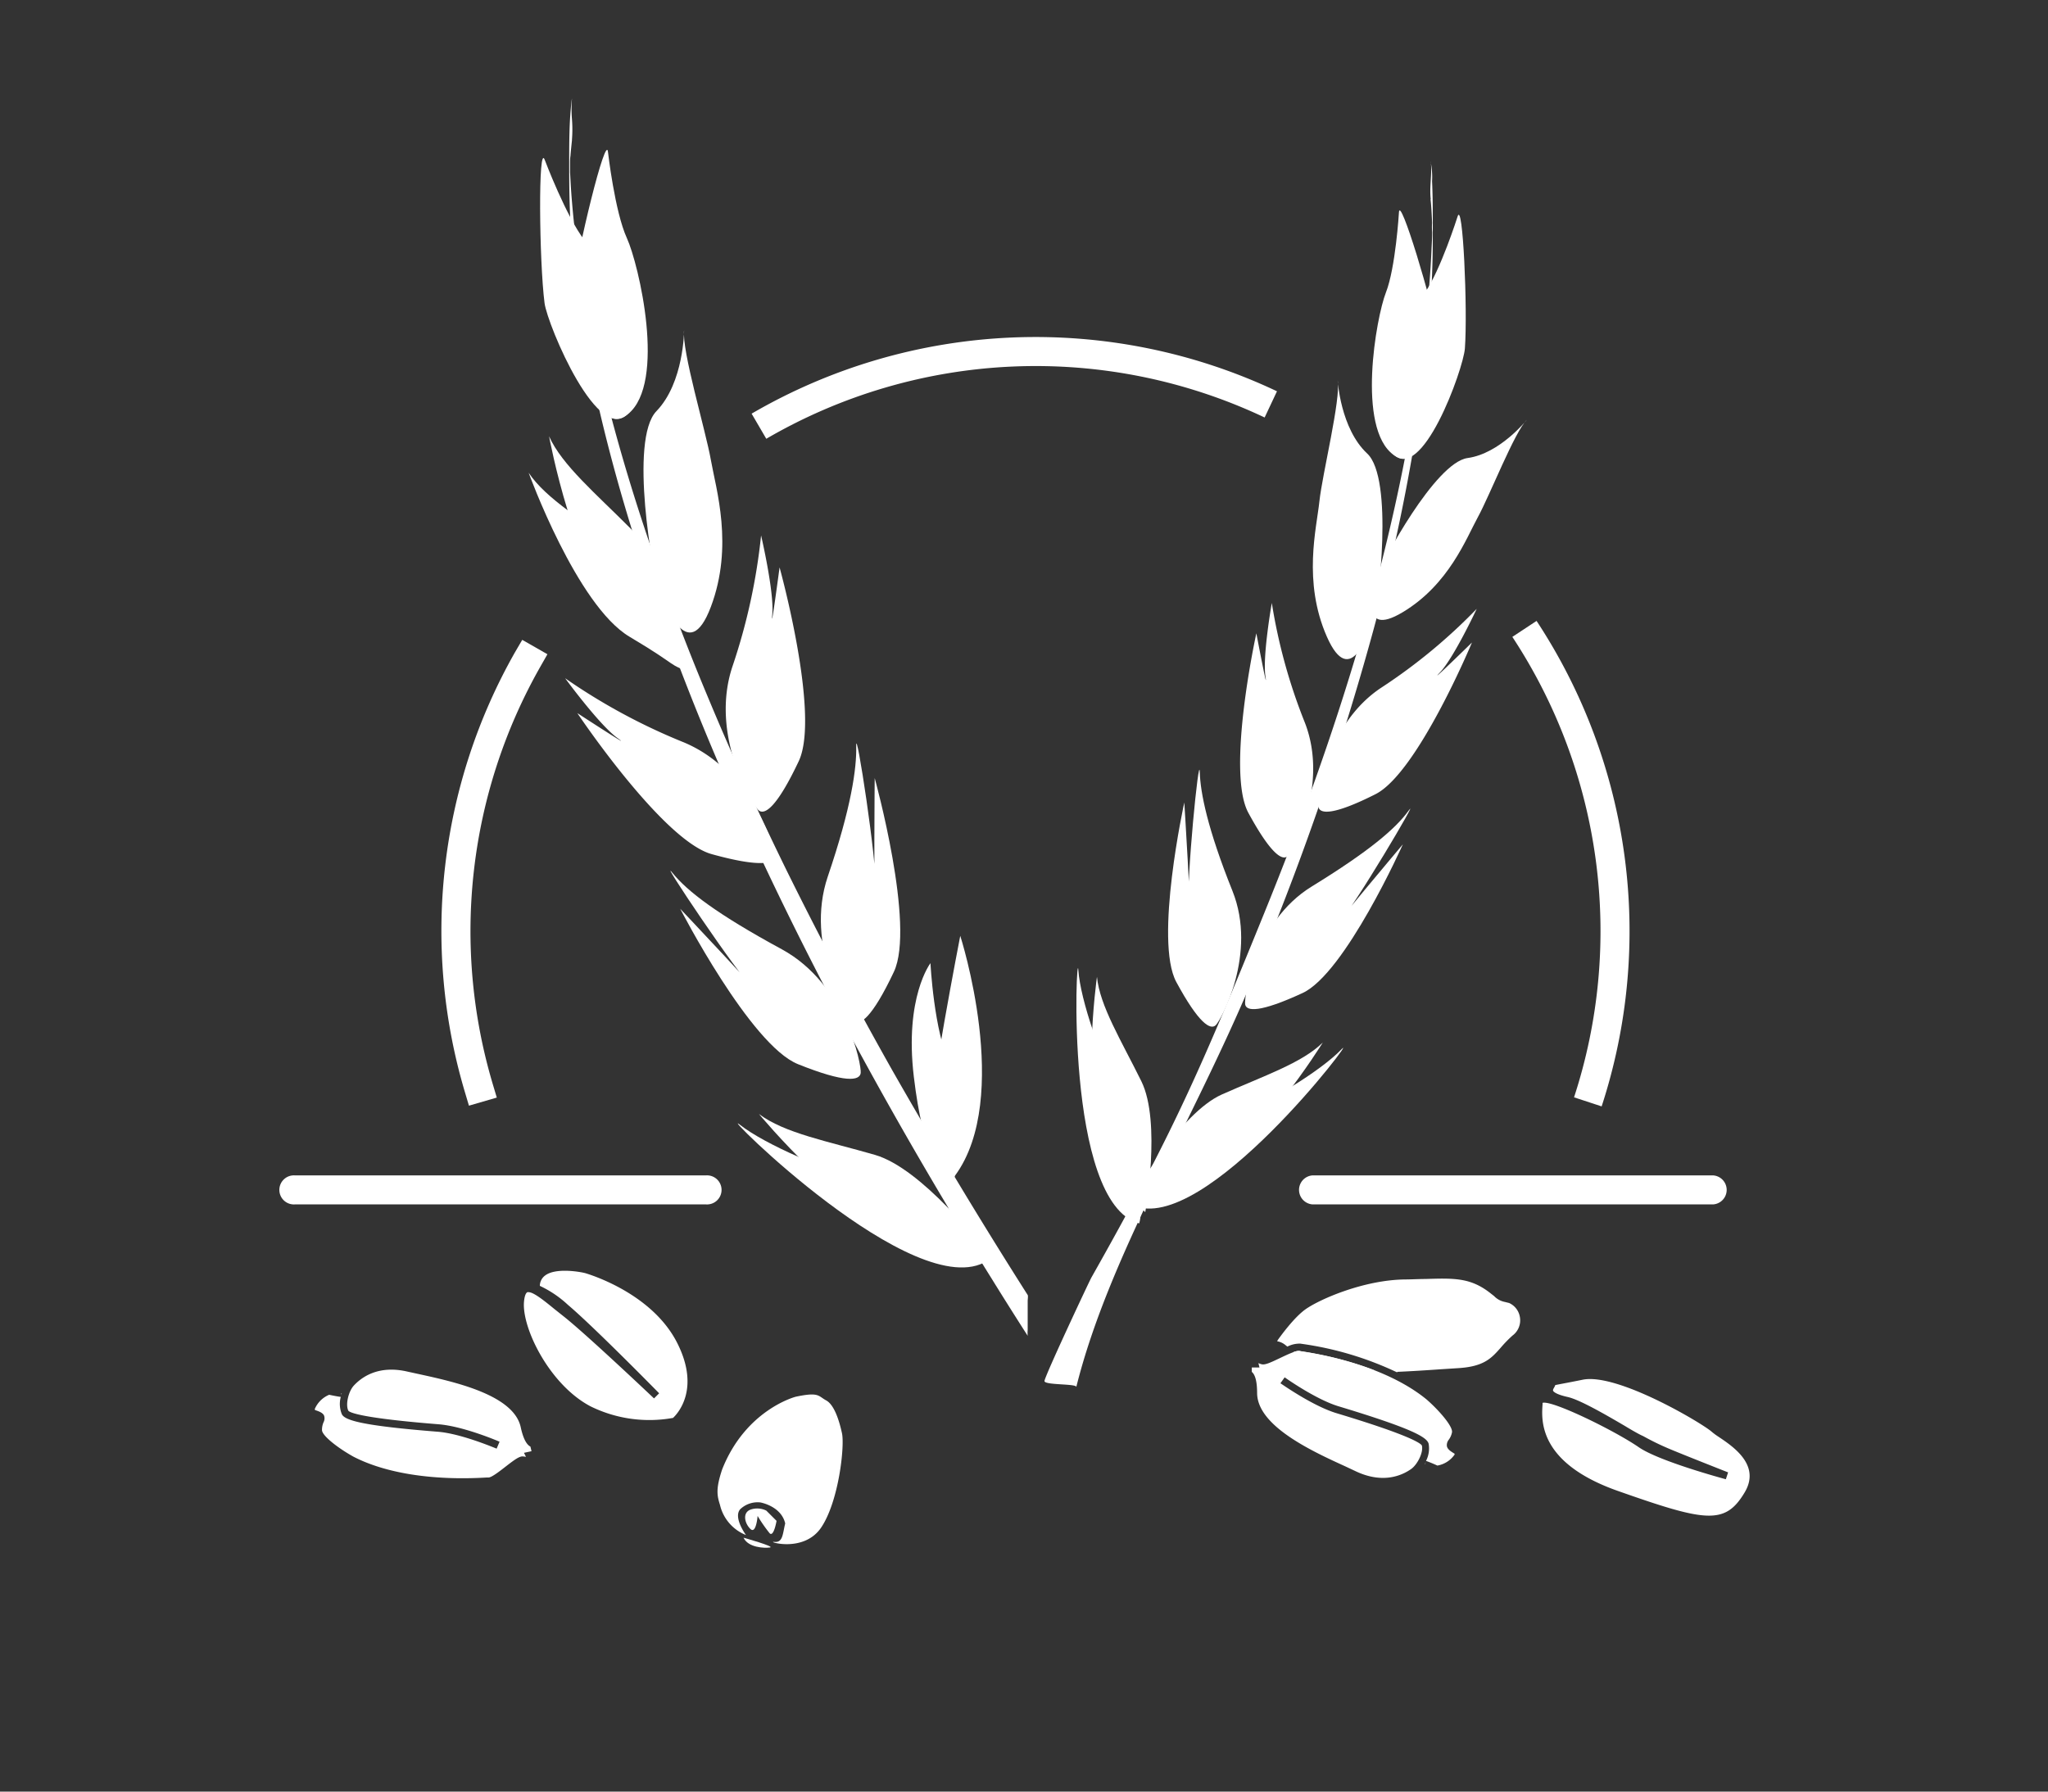 <svg id="Ebene_1" data-name="Ebene 1" xmlns="http://www.w3.org/2000/svg" viewBox="0 0 400 350"><rect x="0" y="0" width="400" height="350" fill="#333333" stroke="none"/><defs><style>.cls-1{fill:#fff;}</style></defs><path class="cls-1" d="M108.26,255.71c-1.8-1.47-4-3.27-5-3.27a.62.62,0,0,0-.25,0c-.34.15-.58.84-.67,1.9-.42,5.12,5,16.19,13,20.4A26,26,0,0,0,131.45,277c.84-.78,5.41-5.61.8-14.68-5.08-10-17.89-13.58-18-13.62-1.51-.36-5.9-1-7.81.5a2.52,2.52,0,0,0-1,2l.12.06a21.23,21.23,0,0,1,5.36,3.65c5.1,4.31,17.69,17.15,17.82,17.28l-1,1c-.13-.12-13.32-12.63-17.72-16.08Z"/><path class="cls-1" d="M155.42,272.86s-9.74,2.48-14.37,14.19c-1.28,3.81-1,5.13-.43,6.94a8.39,8.39,0,0,0,5.08,5.89s-2.55-3.43-1.12-5.05a4.93,4.93,0,0,1,3.92-1.32s4.07.69,4.86,4.1c-.51,2.09-.44,3.78-2.13,3.61s5.71,2.28,9.15-2.8S165,282.53,164.45,280s-1.52-5.58-3.1-6.43S160,271.89,155.42,272.86Z"/><path class="cls-1" d="M149.67,295.11l2,2s-.55,3.27-1.36,2.41a29.72,29.72,0,0,1-2.34-3.37s-.28,3.62-1.4,2.55-1.62-3.16,0-3.78A4,4,0,0,1,149.67,295.11Z"/><path class="cls-1" d="M145.22,300.4s6.25,1.75,5.17,1.91S146.12,302.35,145.22,300.4Z"/><path class="cls-1" d="M335.63,280.67a12.61,12.61,0,0,1-1.35-1c-1.81-1.6-18.39-11.52-25.17-10.13-1.88.38-3.14.62-4,.78-.62.12-1.11.21-1.35.27a2.43,2.43,0,0,1-.25.53c-.16.26-.22.46-.17.58s.46.68,2.84,1.21,7.48,3.49,11.15,5.64c1.64,1,3.05,1.78,3.6,2a50.57,50.57,0,0,0,4.92,2.41c2.33,1,11.67,4.68,11.67,4.68l-.44,1.34c-.54-.14-13.06-3.53-17-6.25-4.73-3.26-17-9.26-18.8-8.67l0,.3c-.22,3.13-.81,11.43,14.7,16.9,17.23,6.07,20.94,6.7,24.77.3C343.94,286.23,338.53,282.61,335.63,280.67Z"/><path class="cls-1" d="M253.79,263.91a2.86,2.86,0,0,0-1.22.26l16.05,3.59A67.76,67.76,0,0,0,254.14,264Z"/><path class="cls-1" d="M296.83,257.17a3.65,3.65,0,0,0-2.08-2.62l-.85-.21a3.94,3.94,0,0,1-2.09-1.15l-.54-.42c-3.94-3.18-7.13-3.09-12.91-2.91-1.19,0-2.49.08-3.92.09-8,.08-16.6,3.82-19.43,5.81-2.34,1.64-5.13,5.58-5.47,6.06l-.09.21a3.34,3.34,0,0,1,1.55.69l.44.35,0,0a5.17,5.17,0,0,1,2.55-.58l.34.05a64.09,64.09,0,0,1,18.56,5.57V268c3-.13,6-.33,8.59-.51l3.26-.21c5.1-.3,6.55-1.94,8.37-4a24.9,24.9,0,0,1,2.29-2.36A3.7,3.7,0,0,0,296.83,257.17Z"/><path class="cls-1" d="M278.28,286l.07,0h0l.18-.49C278.45,285.75,278.36,285.89,278.28,286Z"/><path class="cls-1" d="M280.74,286.31a5.16,5.16,0,0,0,3.34-2.12c.05-.14.07-.17-.13-.29-.74-.44-1.22-.82-1.35-1.35a1.68,1.68,0,0,1,.37-1.3,3.63,3.63,0,0,0,.62-1.42c.22-1.1-2.38-4.17-4.92-6.4-5.44-4.49-14.15-7.86-24.53-9.46l-.35-.06c-.63-.12-2.58.82-3.86,1.43-1.93.92-2.89,1.35-3.55,1.17a3.33,3.33,0,0,1-.6-.22l.21.86h-1.5V268l.18.18c.58.67.86,2,.86,4,.08,6.46,10.84,11.37,17.28,14.31l2,.94c5.32,2.51,9.06.79,10.82-.46,1.19-.85,2.42-3.22,2.08-4.58-.24-.43-2.35-2-16.63-6.3-4.69-1.41-10.69-5.68-11-5.86l.42-.58h0l.41-.58c.06.05,6.07,4.32,10.53,5.66,14.15,4.28,17.27,6,17.59,7.32a5.34,5.34,0,0,1-.51,3.35C278.74,285.47,279.66,285.81,280.74,286.31Z"/><path class="cls-1" d="M103.6,282.61l-.22-.14c-.71-.53-1.27-1.75-1.69-3.72-1.44-6.29-13-8.81-19.92-10.32l-2.2-.48c-5.73-1.33-9,1.15-10.47,2.74-1,1.08-1.68,3.66-1.06,4.91.32.38,2.72,1.45,17.59,2.64,4.87.38,11.65,3.28,11.94,3.41L97,283c-.06,0-6.84-2.93-11.49-3.3-14.73-1.17-18.15-2.22-18.74-3.42a5.28,5.28,0,0,1-.21-3.39c-.14,0-1.11-.16-2.27-.41h0a5.24,5.24,0,0,0-2.81,2.78c0,.14,0,.18.19.25.82.27,1.37.54,1.61,1a1.63,1.63,0,0,1-.09,1.34,3.74,3.74,0,0,0-.3,1.52c0,1.12,3.21,3.58,6.16,5.21,6.27,3.24,15.5,4.69,26,4.06l.36,0c.64,0,2.34-1.35,3.46-2.22,1.69-1.31,2.58-1.93,3.22-1.9a4.48,4.48,0,0,1,.64.09l-.39-.79,1.47-.32Z"/><path class="cls-1" d="M66.6,272.66c0-.17.1-.33.15-.49l-.08,0Z"/><path class="cls-1" d="M312.82,216.14l-5.39-1.77a104.55,104.55,0,0,0-12.05-89.95l4.73-3.12a110.22,110.22,0,0,1,12.71,94.84Z"/><path class="cls-1" d="M149.66,85.71l-2.86-4.9a110.19,110.19,0,0,1,102.61-4.37L247,81.56a104.52,104.52,0,0,0-97.32,4.15Z"/><path class="cls-1" d="M91.59,216l-.81-2.72a110.28,110.28,0,0,1,9.8-85.85L102,125l4.92,2.81-1.4,2.46a104.66,104.66,0,0,0-9.3,81.44l.81,2.71Z"/><path class="cls-1" d="M137.92,235.29H57.57a2.84,2.84,0,1,1,0-5.67h80.35a2.84,2.84,0,1,1,0,5.67Z"/><path class="cls-1" d="M334.57,235.29H256.39a2.84,2.84,0,0,1,0-5.67h78.18a2.84,2.84,0,0,1,0,5.67Z"/><path class="cls-1" d="M111.7,19.29c-.12.73-.18,1.47-.24,2.21-.26,3-.28,6.09-.29,9.15,0,5,0,10.05.41,15.08s1,10.1,1.74,15.12c1,6.63,2.33,13.22,3.86,19.76,1.92,8.18,4.17,16.27,6.68,24.29,3.06,9.77,6.5,19.43,10.24,29,4.47,11.45,9.37,22.72,14.59,33.85q9.17,19.53,19.54,38.48,12,22,25.29,43.3,3.55,5.74,7.2,11.43a6.18,6.18,0,0,1,0-1.16c0-.94,0-1.89,0-2.83s0-1.88,0-2.82c0-.27.11-1,0-1.16Q187,231.41,174.33,209.19,163.5,190,153.75,170.28c-5.56-11.33-10.81-22.82-15.65-34.48C134,126,130.21,116,126.79,105.89c-2.83-8.34-5.4-16.77-7.63-25.29-1.81-6.93-3.4-13.91-4.69-20.95-1-5.48-1.84-11-2.41-16.53q-.34-3.27-.56-6.56c-.06-1-.11-1.94-.16-2.91,0-.44,0-.88,0-1.33,0-.2,0-.41,0-.61s0-.71,0-.49,0-.31,0-.43c0-.33,0-.9,0-.11,0-.73,0,.15,0,.17,0-.53,0,.62,0,.63v1.4c0-.42,0,1.15,0,.61,0-.16,0,1,0,.47,0-.12,0-.48,0,0,0,.66,0-.88,0-.54s0-.18,0-.27,0-.3,0-.45l0-.82c0-.48,0-1,.08-1.46.06-.89.19-2,.29-3a.59.59,0,0,0,0-.13,25.29,25.29,0,0,0,0-4,25.34,25.34,0,0,1,0-4Z"/><path class="cls-1" d="M132.85,177.53s13.71,26.63,23,30.36,12.08,3.26,12.26,1.71-2.87-17.34-15.43-24.16-18.41-11.28-21.36-14.94,12.75,19.94,16,22.86S132.85,177.53,132.85,177.53Z"/><path class="cls-1" d="M118.75,29.72s1.33,11.65,3.68,16.78,7.75,28.27.23,34.39S111.22,61.32,111.75,57C112.75,48.87,118.38,25.81,118.75,29.72Z"/><path class="cls-1" d="M135.65,131.58s-5.91-18.46-13.73-24.1-15.27-10-18.67-15.13c0,0,9.39,25.92,19.72,32.05S129.88,129.61,135.65,131.58Z"/><path class="cls-1" d="M132.66,129.23s-2.75-19.19-9.52-26-13.39-12.38-15.9-18c0,0,5,27.12,14.11,34.88S127.3,126.33,132.66,129.23Z"/><path class="cls-1" d="M170.84,152s8,28.86,3.74,37.87-6.66,10.6-7.84,9.58-9.66-14.69-5.06-28.22,5.65-21.16,5.55-25.47c-.11-4.59,4.16,23.3,3.77,27.63S170.84,152,170.84,152Z"/><path class="cls-1" d="M133.61,64.48s0,10.25-5.4,15.84-.63,32.11.45,34.77,5.69,15.38,10.18,3.46,1-23,0-28.7S133.12,68.46,133.61,64.48Z"/><path class="cls-1" d="M106.41,31.27s4.2,11.11,7.76,15.67,14.6,26.12,8.78,33.52-16-16.91-16.59-21.23C105.31,51.1,105.08,27.52,106.41,31.27Z"/><path class="cls-1" d="M152.26,110.84s8,28.86,3.74,37.87-6.66,10.6-7.84,9.58-9.66-14.69-5.06-28.22a117.35,117.35,0,0,0,5.55-25.47s2.57,11,2.19,15.38S152.26,110.84,152.26,110.84Z"/><path class="cls-1" d="M112.76,139.31S129.41,164.2,139,166.86s12.38,1.87,12.38.31-4.82-16.9-18.08-22.25a117.72,117.72,0,0,1-22.92-12.42s6.69,9.15,10.23,11.69S112.76,139.31,112.76,139.31Z"/><path class="cls-1" d="M191.91,243.68s-11.78-15.39-21-18.06-17.74-4.25-22.68-8c0,0,17.57,21.24,29.36,23.52S185.82,243.77,191.91,243.68Z"/><path class="cls-1" d="M188.84,242.18s-11.25-9.79-19.09-11.46-20.44-7.2-25.25-11,34.35,35.44,48.33,26.58C192.83,246.27,192.19,244.89,188.84,242.18Z"/><path class="cls-1" d="M181.73,188.16s.66,13.35,3.87,20,3.41,19.73.73,20.79-6-3.09-7.85-18.62S181.73,188.16,181.73,188.16Z"/><path class="cls-1" d="M187.55,182.82s10.18,31.57-1,46.82c-2.27,5.05,1,11.83,1,11.83s-6.2-13.66-6.2-20.22S187.55,182.82,187.55,182.82Z"/><path class="cls-1" d="M279.4,38.92c.09.74.14,1.49.19,2.24.06,1,.1,1.91.13,2.87,0,.64,0,.87,0,1.57v0c0-.59,0-1.18,0-1.76,0,.59.27-1,0-.48a11.35,11.35,0,0,0,0,2c0,1-.06,2-.11,3-.1,2.26-.23,4.52-.41,6.78-.41,5.42-1,10.82-1.76,16.2-5.13,36.76-16.51,72.6-30.46,106.9-12.29,30.23-17.77,42.94-33.82,71.34-.42.74-9.16,19.37-9.16,20.22s6.62.46,6.2,1.21c6.33-25.44,22.66-51.54,34.46-79.78a544,544,0,0,0,22.87-65.56,368.52,368.52,0,0,0,10-47.53,233.21,233.21,0,0,0,2.3-29.75c0-4.32.07-8.66-.13-13a14.75,14.75,0,0,0-.26-3.7s0-.1,0-.15c.3,2.41-.29,4.94,0,7.36Z"/><path class="cls-1" d="M274,164.94S262.73,190.15,254.4,194s-11,3.61-11.21,2.19,1.79-16.11,13-23,16.39-11.3,18.93-14.83-10.75,19-13.58,21.86S274,164.94,274,164.94Z"/><path class="cls-1" d="M273.23,41.52s-.65,10.8-2.55,15.64-5.74,26.43,1.49,31.7,9.57-18.6,8.86-22.55C279.71,58.87,273.38,37.9,273.23,41.52Z"/><path class="cls-1" d="M231.31,156.77s-5.93,27-1.56,35.08,6.66,9.43,7.7,8.43,8.17-14,3.26-26.24-6.26-19.21-6.38-23.19c-.13-4.24-2.68,21.67-2.11,25.64S231.31,156.77,231.31,156.77Z"/><path class="cls-1" d="M261.26,74.29s.54,9.43,5.77,14.31,2.17,29.56,1.31,32.06-4.48,14.45-9.2,3.69-2-21.14-1.44-26.44S261.92,77.92,261.26,74.29Z"/><path class="cls-1" d="M284.67,42.34s-3.31,10.44-6.36,14.82-12.16,24.78-6.43,31.32,13.93-16.38,14.23-20.39C286.67,60.55,285.72,38.82,284.67,42.34Z"/><path class="cls-1" d="M245.38,123.72s-5.94,27-1.56,35.07,6.66,9.43,7.69,8.44,8.17-14,3.27-26.25a108.39,108.39,0,0,1-6.38-23.19s-1.82,10.3-1.25,14.27S245.38,123.72,245.38,123.72Z"/><path class="cls-1" d="M287.49,125.52S276.87,151,268.65,155.15s-10.87,3.9-11.14,2.49,1.34-16.16,12.38-23.37a108.22,108.22,0,0,0,18.53-15.33s-4.42,9.48-7.16,12.41S287.49,125.52,287.49,125.52Z"/><path class="cls-1" d="M221.72,233s8.8-15.57,16.93-19.19,15.66-6.14,19.71-10.15c0,0-13.36,21.64-23.84,25.23S227.29,232.26,221.72,233Z"/><path class="cls-1" d="M224.34,231.19s9-10.38,16-12.9S258.08,209.11,262,205s-26.87,36.76-40.78,30.44C221.21,235.44,221.62,234.1,224.34,231.19Z"/><path class="cls-1" d="M298.22,82s-5.25,6.61-11.58,7.48-16.81,20.45-17.47,22.71S265,125,274,119.58,286.36,105.2,288.66,101,295.87,84.27,298.22,82Z"/><path class="cls-1" d="M223.68,236.81s3.18-17.6-.76-25.58-8.12-14.74-8.67-20.4c0,0-3.56,25.18,2.21,34.64S219.84,232.71,223.68,236.81Z"/><path class="cls-1" d="M222.79,233.78s-.31-13.76-4-20.14-7.8-18.41-8.17-24.07S207.75,235,222.49,239C222.49,239,223,237.75,222.79,233.78Z"/></svg>